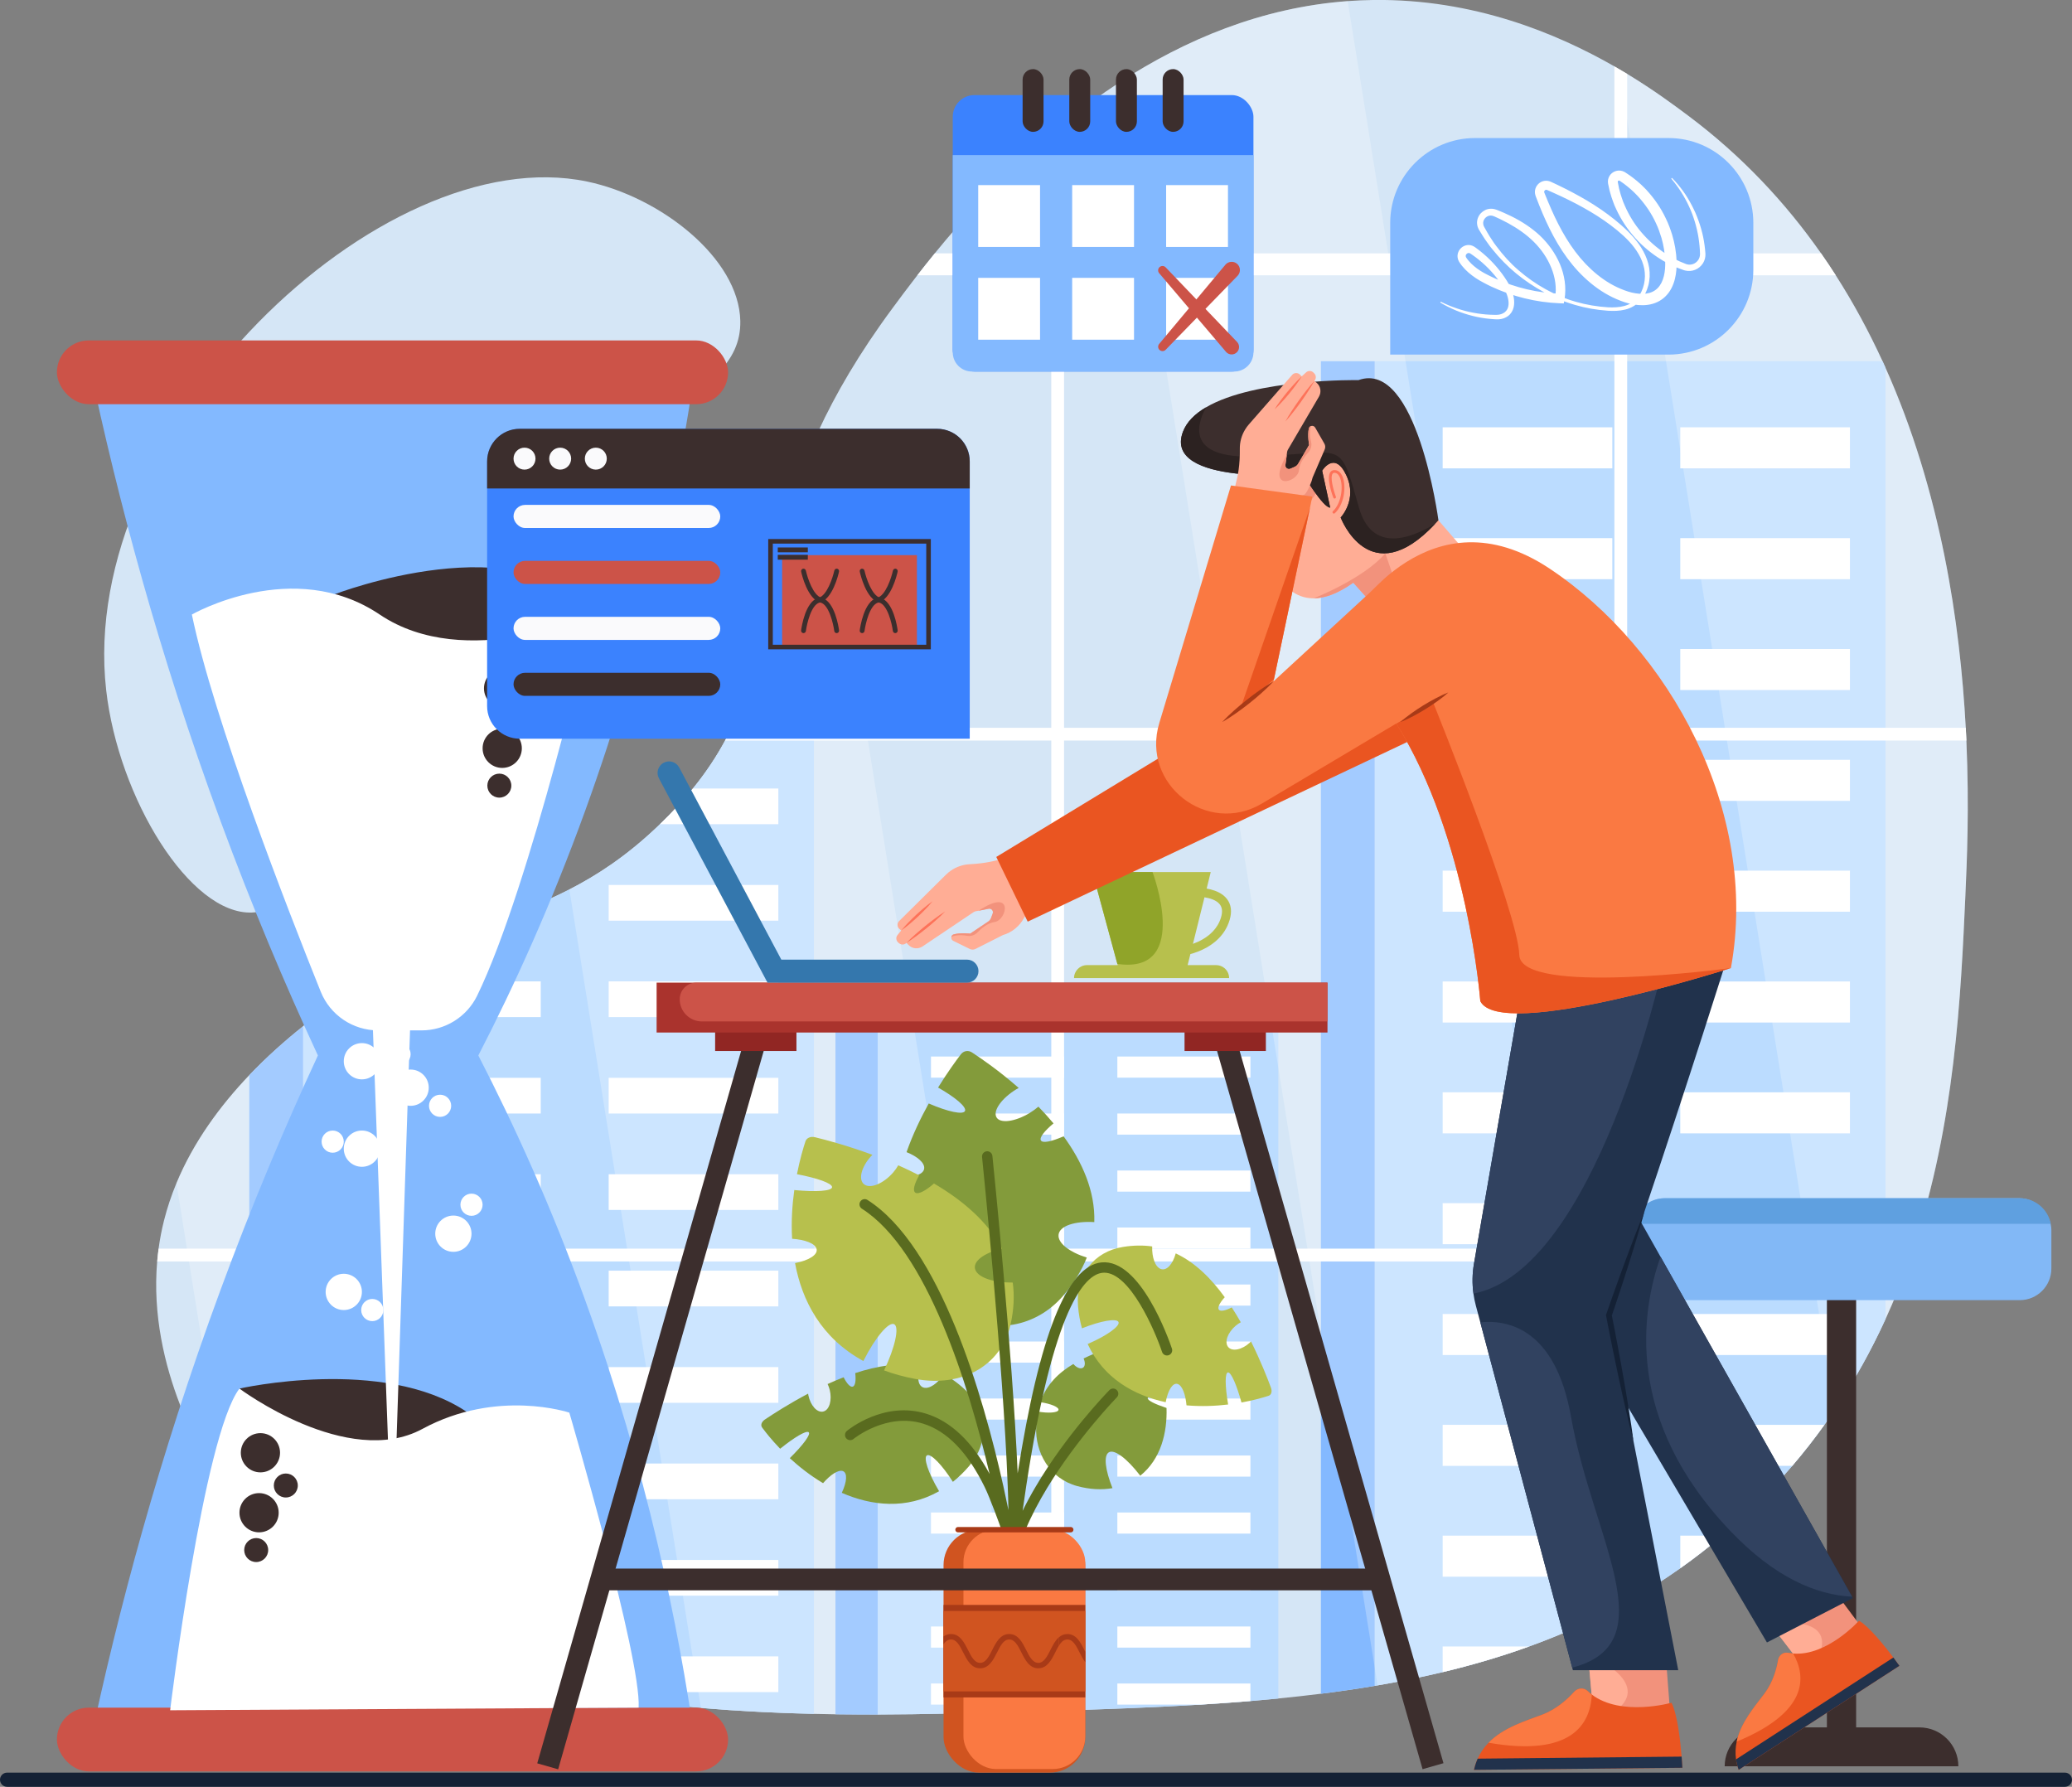<svg xmlns="http://www.w3.org/2000/svg" id="Layer_2" data-name="Layer 2" viewBox="0 0 1694.74 1461.39"><rect x="0" y="0" width="1694.74" height="1461.39" fill="#808080" stroke="none"/><defs><style>      .cls-1 {        fill: #fff;      }      .cls-2 {        fill: #3b82fe;      }      .cls-3 {        fill: #912623;      }      .cls-4 {        fill: #a83a17;      }      .cls-5 {        fill: #82b8f6;      }      .cls-6 {        fill: #d05420;      }      .cls-7 {        fill: #90a429;      }      .cls-8 {        fill: #84b9ff;      }      .cls-9 {        fill: #ea5521;      }      .cls-10 {        fill: #839b3b;      }      .cls-11 {        fill: #2c2221;      }      .cls-12 {        fill: #83b9ff;      }      .cls-13 {        fill: #aa332d;      }      .cls-14 {        fill: #fafafc;      }      .cls-15 {        fill: #bbdcff;      }      .cls-16 {        fill: #142135;      }      .cls-17 {        fill: #f2927c;      }      .cls-18 {        fill: #5fa0e0;      }      .cls-19 {        fill: #b7c04d;      }      .cls-20 {        fill: #d5e6f6;      }      .cls-21 {        fill: #21324c;      }      .cls-22 {        fill: #ffad95;      }      .cls-23 {        fill: none;        opacity: .25;      }      .cls-24 {        fill: #596b1f;      }      .cls-25 {        fill: #3477ad;      }      .cls-26 {        fill: #314260;      }      .cls-27 {        fill: #fd7259;      }      .cls-28 {        fill: #3c2e2d;      }      .cls-29 {        fill: #cc5348;      }      .cls-30 {        fill: #fa7942;      }    </style></defs><g id="Layer_1-2" data-name="Layer 1"><g id="Deadline_Project" data-name="Deadline Project"><g id="Background"><path class="cls-16" d="m1694.74,1455.59c0,3.2-2.59,5.8-5.8,5.8H5.8c-3.21,0-5.8-2.6-5.8-5.8s2.59-5.8,5.8-5.8h1683.14c3.21,0,5.8,2.59,5.8,5.8Z"></path><path class="cls-20" d="m1607.57,731.8c-3.76,82.84-8.47,186.76-42.72,289.42-1.16,3.48-2.36,6.97-3.6,10.46-5.58,15.81-11.9,31.56-19.04,47.18-11.57,25.3-25.31,50.26-41.69,74.54-2.68,3.99-5.44,7.97-8.29,11.93-8.15,11.37-16.91,22.57-26.32,33.57-10.35,12.13-21.51,24-33.52,35.58-7.79,7.51-15.69,14.67-23.72,21.48-11.21,9.54-22.65,18.41-34.33,26.67-14.16,10.02-28.64,19.15-43.44,27.46-3.47,1.95-6.95,3.85-10.46,5.71-2.09,1.11-4.19,2.21-6.29,3.28-20.59,10.57-41.76,19.67-63.51,27.53-22.94,8.3-46.5,15.2-70.67,20.98-17.43,4.17-35.18,7.75-53.22,10.84-.78.14-1.57.28-2.36.41-14.48,2.45-29.16,4.57-44.02,6.44-11.5,1.44-23.11,2.73-34.82,3.88-7.57.74-15.17,1.44-22.82,2.08-13.37,1.1-26.87,2.07-40.5,2.9-36.42,2.25-73.77,3.63-111.94,4.79-3.47.1-6.96.21-10.46.31-7.42.22-14.87.43-22.34.64-4.27.13-8.55.24-12.85.36-32.48.91-68.59,1.9-106.79,2-11.34.02-22.86-.02-34.53-.17-5.84-.08-11.72-.2-17.63-.34-30.22-.7-61.27-2.18-92.45-4.9-43.97-3.83-88.26-10.1-130.99-20.07-12.44-2.9-24.74-6.12-36.87-9.67-12.74-3.74-25.3-7.86-37.6-12.38-2.83-1.04-5.65-2.11-8.46-3.2-6.05-2.34-12.01-4.78-17.92-7.35-33.92-14.67-65.5-32.92-93.51-55.58-15.91-12.86-30.66-27.16-44.02-43.01-5.19-6.13-10.14-12.49-14.89-19.09-1.03-1.44-2.43-3.4-4.07-5.83-17.21-25.21-63.87-101.58-56.35-188.99.3-3.47.68-6.95,1.16-10.46,1.02-7.53,2.46-15.15,4.38-22.79,2.65-10.56,6.08-20.77,10.18-30.64,13.96-33.69,35.62-63.25,59.59-88.39,14.22-14.92,29.27-28.28,44.02-40.02,24.33-19.36,47.84-34.29,65.53-44.52,13.39-7.75,23.45-12.79,27.98-15.01.26-.13.49-.24.71-.35,5.81-2.82,11.55-5.45,17.21-7.93,16-7.02,31.43-12.85,46.53-18.6,12.29-4.68,24.37-9.32,36.41-14.51,7.81-3.37,15.61-6.97,23.42-10.98,23.08-11.84,46.33-27.16,70.81-50.22,1.11-1.06,2.22-2.1,3.3-3.16,10.29-9.91,19.21-19.64,26.98-29.21,10.77-13.28,19.35-26.3,26.31-39.24,1.89-3.48,3.64-6.95,5.3-10.42,0-.01.01-.01.01-.02,4.65-9.71,8.47-19.43,11.73-29.19,5.43-16.25,9.32-32.68,12.82-49.65,1.97-9.54,3.82-19.25,5.76-29.21,2.94-15.06,6.07-30.67,10.13-47.04,6.63-26.73,15.71-55.49,30.41-87.24,14.12-30.52,33.42-63.81,60.71-100.72,5.3-7.16,12.12-16.39,20.38-27.04,4.35-5.61,9.11-11.62,14.26-17.93,23.68-29.05,55.72-64.64,95.25-98.07,3.44-2.91,6.92-5.8,10.46-8.65,14.34-11.59,29.59-22.82,45.73-33.31,53.04-34.5,115.57-61.03,186.28-66.24,7.04-.52,14.16-.84,21.37-.92,81.51-.94,149.4,27.17,196.76,54.29,1.29.73,2.55,1.47,3.81,2.21,2.26,1.32,4.48,2.65,6.65,3.96,22.17,13.44,39.04,26.05,49.76,34.06,44.12,32.99,79.87,71.35,108.79,112.67,4.14,5.92,8.15,11.9,12.01,17.93,14.62,22.79,27.3,46.35,38.3,70.3.82,1.79,1.64,3.57,2.44,5.37,45.37,101.33,61.05,209.04,65.64,294.42.19,3.52.36,7,.51,10.45,2.45,54.95.41,99.73-.79,126.13Z"></path><g><path class="cls-15" d="m1542.21,300.81v778.05c-13.47,29.47-29.9,58.48-49.97,86.47-8.15,11.37-16.91,22.57-26.32,33.57-10.35,12.13-21.51,24-33.52,35.58-7.79,7.51-15.69,14.67-23.72,21.48-11.21,9.54-22.65,18.41-34.33,26.67-38.82,27.49-80.13,48.23-123.69,63.98-22.94,8.3-46.5,15.2-70.67,20.98-18.19,4.35-36.72,8.07-55.58,11.25V295.43h415.36c.82,1.79,1.64,3.57,2.44,5.37Z"></path><path class="cls-8" d="m1124.41,295.43v1083.42c-14.48,2.45-29.16,4.57-44.02,6.44V295.43h44.02Z"></path><rect class="cls-1" x="1179.99" y="349.49" width="138.77" height="33.57"></rect><rect class="cls-1" x="1374.34" y="349.49" width="138.77" height="33.57"></rect><rect class="cls-1" x="1179.99" y="440.14" width="138.77" height="33.57"></rect><rect class="cls-1" x="1374.34" y="440.14" width="138.77" height="33.57"></rect><rect class="cls-1" x="1179.99" y="530.79" width="138.77" height="33.57"></rect><rect class="cls-1" x="1374.34" y="530.79" width="138.77" height="33.57"></rect><rect class="cls-1" x="1179.99" y="621.44" width="138.77" height="33.57"></rect><rect class="cls-1" x="1374.34" y="621.44" width="138.77" height="33.57"></rect><rect class="cls-1" x="1179.99" y="712.09" width="138.77" height="33.57"></rect><rect class="cls-1" x="1374.34" y="712.09" width="138.77" height="33.57"></rect><rect class="cls-1" x="1179.99" y="802.73" width="138.77" height="33.57"></rect><rect class="cls-1" x="1374.34" y="802.73" width="138.77" height="33.57"></rect><rect class="cls-1" x="1179.99" y="893.38" width="138.77" height="33.57"></rect><rect class="cls-1" x="1374.34" y="893.38" width="138.77" height="33.57"></rect><rect class="cls-1" x="1179.99" y="984.03" width="138.77" height="33.57"></rect><rect class="cls-1" x="1374.34" y="984.03" width="138.77" height="33.57"></rect><rect class="cls-1" x="1179.99" y="1074.68" width="138.77" height="33.57"></rect><rect class="cls-1" x="1374.34" y="1074.68" width="138.77" height="33.57"></rect><rect class="cls-1" x="1179.99" y="1165.33" width="138.77" height="33.57"></rect><path class="cls-1" d="m1492.24,1165.33c-8.15,11.37-16.91,22.57-26.32,33.57h-91.57v-33.57h117.89Z"></path><rect class="cls-1" x="1179.99" y="1255.97" width="138.77" height="33.57"></rect><path class="cls-1" d="m1408.68,1255.97c-11.21,9.54-22.65,18.41-34.33,26.67v-26.67h34.33Z"></path><path class="cls-1" d="m1250.65,1346.62c-22.94,8.3-46.5,15.2-70.67,20.98v-20.98h70.67Z"></path></g><g><path class="cls-15" d="m665.72,440.14v961.59c-72.83-1.68-150.41-7.93-223.44-24.96-25.51-5.94-50.46-13.21-74.47-22.05-43.96-16.2-84.74-37.69-119.89-66.13v-449.21c43.75-34.83,84.89-55.35,94.21-59.87,22.28-10.82,43.3-18.74,63.74-26.53,12.29-4.68,24.37-9.32,36.41-14.51,30.91-13.33,61.46-30.34,94.23-61.2,1.11-1.06,2.22-2.1,3.3-3.16,10.29-9.91,19.21-19.64,26.98-29.21,13.66-16.85,23.8-33.27,31.61-49.66,4.65-9.73,8.48-19.44,11.74-29.21,5.43-16.25,9.32-32.68,12.82-49.65,1.97-9.54,3.82-19.25,5.76-29.21,2.94-15.06,6.07-30.67,10.13-47.04h26.87Z"></path><path class="cls-8" d="m247.92,839.39v449.21c-15.91-12.86-30.66-27.16-44.02-43.01v-366.18c14.22-14.92,29.27-28.28,44.02-40.02Z"></path><path class="cls-1" d="m636.63,487.18v29.21h-13.66c1.97-9.54,3.82-19.25,5.76-29.21h7.9Z"></path><path class="cls-1" d="m636.63,566.04v29.21h-38.23c4.65-9.73,8.48-19.44,11.74-29.21h26.48Z"></path><path class="cls-1" d="m636.63,644.91v29.21h-96.83c10.29-9.91,19.21-19.64,26.98-29.21h69.84Z"></path><path class="cls-1" d="m442.28,738.48v14.51h-36.41c12.29-4.68,24.37-9.32,36.41-14.51Z"></path><rect class="cls-1" x="497.86" y="723.78" width="138.77" height="29.21"></rect><rect class="cls-1" x="303.51" y="802.65" width="138.77" height="29.21"></rect><rect class="cls-1" x="497.86" y="802.65" width="138.77" height="29.21"></rect><rect class="cls-1" x="303.51" y="881.51" width="138.77" height="29.21"></rect><rect class="cls-1" x="497.86" y="881.51" width="138.77" height="29.21"></rect><rect class="cls-1" x="303.51" y="960.38" width="138.77" height="29.21"></rect><rect class="cls-1" x="497.86" y="960.38" width="138.77" height="29.21"></rect><rect class="cls-1" x="303.51" y="1039.25" width="138.77" height="29.21"></rect><rect class="cls-1" x="497.86" y="1039.25" width="138.77" height="29.21"></rect><rect class="cls-1" x="303.51" y="1118.12" width="138.77" height="29.21"></rect><rect class="cls-1" x="497.86" y="1118.12" width="138.77" height="29.21"></rect><rect class="cls-1" x="303.51" y="1196.98" width="138.77" height="29.21"></rect><rect class="cls-1" x="497.86" y="1196.98" width="138.77" height="29.21"></rect><rect class="cls-1" x="303.51" y="1275.85" width="138.77" height="29.21"></rect><rect class="cls-1" x="497.86" y="1275.85" width="138.77" height="29.21"></rect><path class="cls-1" d="m442.28,1354.72v22.05c-25.51-5.94-50.46-13.21-74.47-22.05h74.47Z"></path><rect class="cls-1" x="497.86" y="1354.72" width="138.77" height="29.21"></rect></g><g><path class="cls-15" d="m1045.57,836.31v552.86c-7.57.74-15.17,1.44-22.82,2.08-13.37,1.1-26.87,2.07-40.5,2.9-50.82,3.13-103.42,4.6-157.58,6.1-32.48.91-68.59,1.9-106.79,2v-565.94h327.7Z"></path><path class="cls-8" d="m717.88,836.31v565.94c-11.34.02-22.86-.02-34.53-.17v-565.76h34.53Z"></path><rect class="cls-1" x="761.47" y="864.11" width="108.84" height="17.27"></rect><rect class="cls-1" x="913.91" y="864.11" width="108.84" height="17.27"></rect><rect class="cls-1" x="761.47" y="910.72" width="108.84" height="17.27"></rect><rect class="cls-1" x="913.91" y="910.72" width="108.84" height="17.27"></rect><rect class="cls-1" x="761.47" y="957.34" width="108.84" height="17.27"></rect><rect class="cls-1" x="913.91" y="957.34" width="108.84" height="17.27"></rect><rect class="cls-1" x="761.47" y="1003.95" width="108.84" height="17.27"></rect><rect class="cls-1" x="913.91" y="1003.95" width="108.84" height="17.27"></rect><rect class="cls-1" x="761.47" y="1050.57" width="108.84" height="17.27"></rect><rect class="cls-1" x="913.91" y="1050.57" width="108.84" height="17.27"></rect><rect class="cls-1" x="761.47" y="1097.19" width="108.84" height="17.27"></rect><rect class="cls-1" x="913.91" y="1097.19" width="108.84" height="17.27"></rect><rect class="cls-1" x="761.47" y="1143.8" width="108.84" height="17.27"></rect><rect class="cls-1" x="913.91" y="1143.8" width="108.84" height="17.27"></rect><rect class="cls-1" x="761.47" y="1190.42" width="108.84" height="17.27"></rect><rect class="cls-1" x="913.91" y="1190.42" width="108.84" height="17.27"></rect><rect class="cls-1" x="761.47" y="1237.03" width="108.84" height="17.27"></rect><rect class="cls-1" x="913.91" y="1237.03" width="108.84" height="17.27"></rect><rect class="cls-1" x="761.47" y="1283.65" width="108.84" height="17.27"></rect><rect class="cls-1" x="913.91" y="1283.65" width="108.84" height="17.27"></rect><rect class="cls-1" x="761.47" y="1330.27" width="108.84" height="17.27"></rect><rect class="cls-1" x="913.91" y="1330.27" width="108.84" height="17.27"></rect><rect class="cls-1" x="761.47" y="1376.88" width="108.84" height="17.27"></rect><path class="cls-1" d="m1022.76,1376.89v14.36c-13.37,1.1-26.87,2.07-40.5,2.9h-68.35v-17.26h108.85Z"></path></g><g class="cls-23"><path class="cls-1" d="m837.52,1399.89c-4.27.13-8.55.24-12.85.36-32.48.91-68.59,1.9-106.79,2-11.34.02-22.86-.02-34.53-.17-5.84-.08-11.72-.2-17.63-.34-30.22-.7-61.27-2.18-92.45-4.9l-107.57-669.34c23.08-11.84,46.33-27.16,70.81-50.22,1.11-1.06,2.22-2.1,3.3-3.16,10.29-9.91,19.21-19.64,26.98-29.21,10.77-13.28,19.35-26.3,26.31-39.24,1.89-3.48,3.64-6.95,5.3-10.42,0-.01.01-.01.01-.02,4.65-9.71,8.47-19.43,11.73-29.19,5.43-16.25,9.32-32.68,12.82-49.65,1.97-9.54,3.82-19.25,5.76-29.21,2.94-15.06,6.07-30.67,10.13-47.04,6.63-26.73,15.71-55.49,30.41-87.24l168.26,1046.99Z"></path></g><g class="cls-23"><path class="cls-1" d="m1314.16,1319.09c-20.59,10.57-41.76,19.67-63.51,27.53-22.94,8.3-46.5,15.2-70.67,20.98-17.43,4.17-35.18,7.75-53.22,10.84L916.04,67.18c53.04-34.5,115.57-61.03,186.28-66.24l211.84,1318.15Z"></path></g><g class="cls-23"><path class="cls-1" d="m405.41,1367.1c-12.74-3.74-25.3-7.86-37.6-12.38-2.83-1.04-5.65-2.11-8.46-3.2-6.05-2.34-12.01-4.78-17.92-7.35-33.92-14.67-65.5-32.92-93.51-55.58-15.91-12.86-30.66-27.16-44.02-43.01-5.19-6.13-10.14-12.49-14.89-19.09-1.03-1.44-2.43-3.4-4.07-5.83l-40.63-252.87c13.96-33.69,35.62-63.25,59.59-88.39,14.22-14.92,29.27-28.28,44.02-40.02,24.33-19.36,47.84-34.29,65.53-44.52l91.96,572.24Z"></path></g><g class="cls-23"><path class="cls-1" d="m1607.57,731.8c-3.76,82.84-8.47,186.76-42.72,289.42-1.16,3.48-2.36,6.97-3.6,10.46-5.58,15.81-11.9,31.56-19.04,47.18-11.57,25.3-25.31,50.26-41.69,74.54L1324.26,56.52c2.26,1.32,4.48,2.65,6.65,3.96,22.17,13.44,39.04,26.05,49.76,34.06,44.12,32.99,79.87,71.35,108.79,112.67,4.14,5.92,8.15,11.9,12.01,17.93,14.62,22.79,27.3,46.35,38.3,70.3.82,1.79,1.64,3.57,2.44,5.37,45.37,101.33,61.05,209.04,65.64,294.42.19,3.52.36,7,.51,10.45,2.45,54.95.41,99.73-.79,126.13Z"></path></g><path class="cls-1" d="m1330.91,605.67h277.45c-.15-3.45-.32-6.93-.51-10.45h-276.94V225.14h170.57c-3.86-6.03-7.87-12.01-12.01-17.93h-158.56V60.48c-3.37-2.04-6.85-4.1-10.46-6.16v152.89h-450.13v-106.71c-3.54,2.84-7.02,5.73-10.46,8.65v98.07h-95.25c-5.15,6.31-9.91,12.33-14.26,17.93h109.51v370.09h-261.45s-.01.01-.01.02c-1.66,3.47-3.41,6.94-5.3,10.42h266.77v415.55h-500.51v-249.64c-5.66,2.47-11.4,5.11-17.21,7.93-.22.1-.45.22-.71.35v241.36h-211.67c-.48,3.5-.86,6.99-1.16,10.46h212.84v312.49c5.91,2.56,11.87,5,17.92,7.35v-319.84h500.51v367.57c3.49-.1,6.99-.21,10.46-.31v-367.26h450.13v284.13c3.5-1.86,6.99-3.76,10.46-5.71v-278.42h230.35c1.24-3.48,2.44-6.97,3.6-10.46h-233.95v-415.55Zm-10.46,415.55h-450.13v-415.55h450.13v415.55Zm0-425.99h-450.13V225.14h450.13v370.09Z"></path><path class="cls-20" d="m480.26,148.49c59.89,12.53,124.17,62.67,125.25,113.97,1.46,69.31-113.75,78.18-223.21,197.7-127.53,139.27-114.41,283.69-176.12,286.18-50.76,2.05-109.34-93.65-119.33-181.89-24.02-212.1,224.71-451.25,393.41-415.96Z"></path></g><g id="Popup_3" data-name="Popup 3"><g id="Popup_2" data-name="Popup 2"><rect class="cls-2" x="779.28" y="77.76" width="245.94" height="226.1" rx="17.73" ry="17.73"></rect><path class="cls-12" d="m1009.53,303.86h-214.57c-8.66,0-15.68-7.02-15.68-15.68V126.85h245.94v161.33c0,8.66-7.02,15.68-15.68,15.68Z"></path><rect class="cls-1" x="800.1" y="151.39" width="50.58" height="50.58"></rect><rect class="cls-1" x="800.1" y="227.25" width="50.58" height="50.58"></rect><rect class="cls-1" x="876.96" y="151.39" width="50.58" height="50.58"></rect><rect class="cls-1" x="876.96" y="227.25" width="50.58" height="50.58"></rect><rect class="cls-1" x="953.81" y="151.39" width="50.58" height="50.58"></rect><rect class="cls-1" x="953.81" y="227.25" width="50.58" height="50.58"></rect><rect class="cls-28" x="836.42" y="56.52" width="17.11" height="51.32" rx="8.55" ry="8.55"></rect><rect class="cls-28" x="874.6" y="56.52" width="17.11" height="51.32" rx="8.55" ry="8.55"></rect><rect class="cls-28" x="912.78" y="56.52" width="17.11" height="51.32" rx="8.55" ry="8.55"></rect><rect class="cls-28" x="950.96" y="56.52" width="17.11" height="51.32" rx="8.55" ry="8.55"></rect></g><path class="cls-29" d="m953.43,218.65l58.35,60.96c2.32,2.43,2.24,6.27-.19,8.59-2.43,2.32-6.27,2.24-8.59-.19-.08-.08-.17-.18-.24-.27l-54.64-64.3c-1.28-1.51-1.1-3.77.41-5.05,1.45-1.23,3.61-1.1,4.91.25Z"></path><path class="cls-29" d="m1012.26,225.56l-58.83,60.52c-1.38,1.42-3.65,1.45-5.07.07-1.35-1.31-1.44-3.44-.25-4.87l54.15-64.74c2.39-2.85,6.64-3.23,9.49-.85,2.85,2.39,3.23,6.64.85,9.49-.1.13-.22.26-.34.37Z"></path></g><g id="Sandclock"><path class="cls-12" d="m391.24,863.23c29.8-57.68,59.95-124.41,87.44-200.27,50.59-139.58,76.39-266.41,90.16-364.12H73.22c22.96,108.77,56.66,235.65,107.06,372.4,25.71,69.77,52.71,133.77,79.74,192-27.03,58.23-54.03,122.23-79.74,192-50.4,136.74-84.1,263.63-107.06,372.4h495.62c-13.78-97.71-39.58-224.54-90.16-364.12-27.49-75.86-57.64-142.59-87.44-200.27Z"></path><rect class="cls-29" x="46.55" y="278.43" width="548.97" height="52.15" rx="26.08" ry="26.08"></rect><rect class="cls-29" x="46.55" y="1396.63" width="548.97" height="52.15" rx="26.08" ry="26.08"></rect><path class="cls-28" d="m195.85,1135.68s117.26-26.68,185.64,18.89c68.38,45.57-124.35,58.04-124.35,58.04l-61.28-76.93Z"></path><path class="cls-1" d="m139.16,1398.79s27.21-224.4,56.69-263.11c0,0,88.43,66.15,149.65,32.99s120.17-13.3,120.17-13.3c0,0,58.95,200.79,56.69,241.25l-383.2,2.16Z"></path><path class="cls-28" d="m274.04,485.92s153.66-59.19,211.1,16.69l-78.6,45.65-110.52-33.26-21.97-29.08Z"></path><path class="cls-1" d="m156.93,502.61s82.96-47.62,153.63,0c70.66,47.62,174.58,0,174.58,0,0,0-51.36,222.4-94.85,311.7-8.47,17.39-26.12,28.42-45.47,28.42h-35.59c-20.65,0-39.22-12.54-46.92-31.7-26.83-66.75-87.61-222.69-105.38-308.42Z"></path><polygon class="cls-1" points="304.5 828.08 321.03 1278.43 335.86 828.08 304.5 828.08"></polygon><circle class="cls-1" cx="296.01" cy="867.96" r="14.83"></circle><circle class="cls-1" cx="335.86" cy="889.59" r="14.83"></circle><circle class="cls-1" cx="296.01" cy="939.47" r="14.83"></circle><circle class="cls-1" cx="370.83" cy="1009.01" r="14.83"></circle><circle class="cls-1" cx="281.18" cy="1056.62" r="14.83"></circle><circle class="cls-1" cx="304.5" cy="1071.45" r="9.07"></circle><circle class="cls-1" cx="326.79" cy="862.2" r="9.07"></circle><circle class="cls-1" cx="272.11" cy="933.72" r="9.07"></circle><circle class="cls-1" cx="385.66" cy="985.32" r="9.07"></circle><circle class="cls-1" cx="359.96" cy="904.41" r="9.07"></circle><circle class="cls-28" cx="213.01" cy="1188.17" r="16.04"></circle><circle class="cls-28" cx="211.9" cy="1237.22" r="16.04"></circle><circle class="cls-28" cx="233.77" cy="1214.95" r="9.81"></circle><circle class="cls-28" cx="209.55" cy="1267.75" r="9.81"></circle><circle class="cls-28" cx="411.89" cy="562.98" r="16.04"></circle><circle class="cls-28" cx="410.78" cy="612.02" r="16.04"></circle><circle class="cls-28" cx="432.65" cy="589.75" r="9.81"></circle><circle class="cls-28" cx="408.42" cy="642.55" r="9.81"></circle></g><g id="Plant_2" data-name="Plant 2"><g><g><path class="cls-10" d="m755.89,955.88c.74-4.6-5.3-9.94-14.41-13.58,5.05-14.35,11.56-27.9,18.16-39.79,15.64,6.76,28.27,9.51,29.67,6.07,1.34-3.29-8.05-11.19-22.04-19.1,7.57-12.26,14.52-21.78,18.62-27.15,2.24-2.92,6.03-3.57,9.11-1.57,7.55,4.9,22.3,15.04,38.22,29.05-.61.33-1.23.64-1.84,1.01-12.06,7.33-19.38,17.61-16.36,22.96,3.02,5.35,15.25,3.74,27.31-3.59,2.59-1.58,4.91-3.3,7.01-5.08,4.21,4.33,8.37,8.9,12.35,13.68-7.45,6.23-11.66,11.56-10.33,13.91,1.42,2.51,8.76.97,18.58-3.34,15.04,20.71,25.92,44.66,25.12,70.16-15.99-.95-28.42,3.11-29.24,10.34-.77,6.8,8.96,14.27,23.1,18.68-4.06,10.2-10.26,20.53-19.07,30.9-22.36,26.32-57.94,32.47-87.84,15.17-7.03-4.07-13.15-8.43-18.51-13.04,15.16-13.5,25.19-26.96,22.51-30.33-2.74-3.45-17.7,4.94-33.43,18.74-.11.09-.2.19-.3.28-21.87-26.08-23.57-57.85-16.62-88.02,10.87,1.07,19.43-1.35,20.23-6.35Z"></path><path class="cls-10" d="m689.34,1203.14c-3.63-1.25-10.04,2.88-16.14,9.91-10.54-6.29-19.69-13.54-27.21-20.46,11.16-10.99,17.61-19.82,15.35-21.28-2.16-1.39-11.69,4.27-23.24,13.58-7.1-7.35-12.07-13.71-14.74-17.36-1.44-1.97-.47-4.7,2.29-6.56,6.66-4.48,19.67-12.88,35.33-21.14.05.42.09.84.18,1.26,1.75,8.55,7.3,14.65,12.3,13.34,4.96-1.29,7.23-9.31,5.2-17.65-.43-1.75-1.04-3.35-1.74-4.81,4.28-1.95,8.66-3.81,13.1-5.53,2.56,5.06,5.35,8.19,7.37,7.69,2.16-.53,2.84-5.01,2.13-11.11,17.78-5.87,36.28-8.95,53.49-5.63-3.23,8.63-2.44,16.18,2.55,17.51,4.71,1.26,11.41-3.47,16.41-10.87,6.51,3.42,12.94,8.11,19.23,14.4,16.72,16.72,18.18,41.11,1.37,60.73-4.19,4.89-8.6,9.13-13.18,12.8-8.78-13.85-17.96-23.26-21.12-21.72-3.26,1.58.87,14.3,9.66,29.08.06.1.12.2.18.3-26.82,15.18-55.22,11.95-79.59,1.33,4.27-9.08,4.77-16.45.81-17.82Z"></path><path class="cls-10" d="m885.79,1118.63c1.88-1.24,1.95-4.38.52-7.58,6.49-3.17,13.39-5.89,20-8.17,3.5,5.68,7.69,9.79,9.67,8.98,1.92-.79.89-5.82-1.95-11.51,7.78-2.42,14.59-4.16,18.66-5.14,2.26-.54,4.46,0,5.27,1.35,2.06,3.42,6.18,10.91,9.75,21.28-.55-.07-1.09-.15-1.66-.2-10.62-.98-19.13.65-19.87,3.64-.77,3.06,6.77,6.8,17.78,8.42,2.52.37,4.97.57,7.35.66.86,3.72,1.58,7.68,2.08,11.8-8.74-.76-14.34-.37-14.65,1.3-.33,1.81,5.58,4.82,15.39,8.09.66,20.05-4.52,41.76-21.48,55.4-11.21-14.54-21.37-21.95-25.83-19.05-4.17,2.71-2.94,14.06,3.09,29.22-8.8,1.55-18.46,1.09-28.76-1.67-22.56-6.05-34.68-27.36-33.63-48.96.22-4.44.71-8.41,1.42-12,8.34,1.51,16.16,1.01,16.81-1.27.65-2.29-6.27-5.17-14.65-6.36-.05,0-.11-.01-.16-.02,4.88-14.6,15.16-24.2,26.96-31.26,2.55,2.94,5.84,4.39,7.88,3.05Z"></path><path class="cls-19" d="m963.18,1131.92c3.68,1.11,6.46,8.2,7.3,17.48,12.23,1.06,23.88.53,34.04-.69-2.63-15.44-2.7-26.38,0-26.24,2.57.13,6.98,10.3,10.92,24.61,10.06-1.82,17.8-4.07,22.11-5.47,2.32-.75,3.13-3.54,1.98-6.67-2.78-7.53-8.42-21.95-16.31-37.81-.29.31-.56.62-.89.92-6.41,5.91-14.49,7.62-17.78,3.63-3.27-3.95-.42-11.79,6.1-17.35,1.37-1.17,2.8-2.11,4.22-2.88-2.33-4.09-4.8-8.16-7.4-12.15-5.04,2.61-9.12,3.52-10.48,1.93-1.44-1.69.63-5.72,4.76-10.26-10.99-15.16-24.2-28.47-40.1-35.84-2.42,8.89-7.48,14.55-12.31,12.71-4.55-1.73-7.23-9.49-6.96-18.41-7.28-1.03-15.24-.99-24.02.44-23.34,3.79-38.78,22.73-36.62,48.46.54,6.41,1.64,12.43,3.21,18.09,15.22-6.11,28.17-8.37,29.84-5.27,1.72,3.19-9.06,11.1-24.84,17.95-.11.05-.21.09-.32.13,12.88,28,37.82,41.98,63.79,47.61,1.85-9.86,5.75-16.14,9.76-14.93Z"></path><path class="cls-19" d="m667.87,1021.36c-1.2-4.38-9.42-7.49-19.98-8.2-.83-14.22.11-27.86,1.78-39.84,17.8,1.73,30.99.82,30.91-2.45-.08-3.12-12.21-7.39-28.73-10.52,2.37-12.06,5.19-21.53,6.94-26.84.95-2.87,4.22-4.28,7.87-3.39,8.93,2.17,26.6,6.86,46.92,14.4-.42.41-.85.81-1.25,1.26-8,8.9-10.48,19.24-5.41,22.95,5.09,3.73,15.73-.71,23.62-9.78,1.68-1.93,3.04-3.91,4.17-5.87,5.68,2.51,11.41,5.24,17.1,8.19-3.98,6.99-5.45,12.5-3.2,14.13,2.41,1.74,8.39-1.41,15.31-7.45,22.91,13.46,43.89,30.93,55.53,53.27-14.96,3.61-24.4,10.75-21.64,17.5,2.62,6.4,15.32,10.37,30.53,10.25,1.45,10.57,1.01,22.07-1.87,34.63-7.55,32.99-39.24,51.45-78.09,44.15-9.16-1.72-17.55-4.07-25.28-6.93,8.96-18.78,12.6-35.33,8.34-37.75-4.35-2.47-15.46,10.6-25.08,29.7-.07.13-.12.26-.18.39-34.6-18.9-50.24-49.5-55.9-80.1,11.4-2.2,18.92-6.9,17.6-11.69Z"></path><path class="cls-24" d="m692.66,1170.33c1.22-1.02,30.42-24.86,65.01-14.06,20.1,6.27,37.42,22.77,51.77,49.27-17.35-73.46-51.29-183.14-104.47-216.96-1.98-1.28-2.58-3.88-1.3-5.87,1.25-1.98,3.88-2.58,5.87-1.3,59.28,37.68,94.6,159.87,111.1,233.95,1.56,7.06,2.98,13.69,4.2,19.76-.11-6.24-.31-12.87-.6-19.79-3.77-101.07-20.78-266.89-20.98-269.04-.26-2.35,1.45-4.42,3.77-4.68,2.35-.23,4.45,1.47,4.68,3.8.88,8.48,16.33,159.24,20.67,259.6,17.78-113,40.34-169.62,68.52-172.51,31.84-3.2,55.11,62.94,57.66,70.51.74,2.24-.45,4.65-2.69,5.39-2.24.77-4.62-.45-5.39-2.66-6.15-18.34-26.42-64.84-47.29-64.84-.48,0-.96.03-1.42.09-14.26,1.47-40.03,27.39-62.43,174.61-.96,6.46-1.96,13.15-2.92,20.1,3.26-6.69,6.83-13.27,10.6-19.65,25.12-42.75,58.43-77.11,60.39-79.1,1.64-1.7,4.34-1.73,6.01-.09,1.67,1.64,1.7,4.34.06,6.01-.45.48-32.26,33.28-56.98,74.08-6.65,10.95-12.8,22.52-17.7,34.17h-19.68c-1.38-4.01-9.24-25.72-13.76-34.96-13.86-28.27-30.62-45.62-50.15-51.74-30.11-9.44-56.84,12.25-57.1,12.47-1.79,1.5-4.48,1.25-5.98-.54-1.5-1.81-1.25-4.51.54-6.01Z"></path></g><g><rect class="cls-6" x="771.74" y="1251.1" width="115.92" height="198.69" rx="28.98" ry="28.98"></rect><rect class="cls-30" x="788.02" y="1251.1" width="99.64" height="195.76" rx="26.67" ry="26.67"></rect><path class="cls-4" d="m875.8,1253.31h-92.21c-1.22,0-2.21-.99-2.21-2.21s.99-2.21,2.21-2.21h92.21c1.22,0,2.21.99,2.21,2.21,0,1.22-.99,2.21-2.21,2.21Z"></path><rect class="cls-4" x="771.73" y="1312.62" width="115.93" height="75.66"></rect><rect class="cls-6" x="771.73" y="1317.54" width="115.93" height="65.82"></rect><path class="cls-4" d="m887.64,1350.9v8.55c-1.84-2.38-3.28-5.27-4.69-8.01-2.74-5.45-5.34-10.57-9.92-10.57-2.99,0-5.16,2.2-7.03,5.23v-6.92c1.88-1.66,4.18-2.74,7.03-2.74,7.32,0,10.82,6.92,13.88,13.02.25.47.5.97.72,1.44Z"></path><path class="cls-4" d="m866,1339.18v6.92c-1.01,1.59-1.95,3.43-2.88,5.34-3.07,6.09-6.56,13.02-13.88,13.02-7.29,0-10.78-6.92-13.85-13.02-2.74-5.45-5.34-10.57-9.92-10.57s-7.18,5.12-9.92,10.57c-3.1,6.09-6.56,13.02-13.88,13.02s-10.78-6.92-13.89-13.02c-2.74-5.45-5.34-10.57-9.92-10.57-2.52,0-4.44,1.55-6.13,3.86v-6.28c1.73-1.26,3.71-2.02,6.13-2.02,7.32,0,10.78,6.92,13.89,13.02,2.74,5.45,5.34,10.57,9.92,10.57s7.18-5.12,9.92-10.57c3.06-6.09,6.56-13.02,13.88-13.02s10.78,6.92,13.85,13.02c2.74,5.45,5.34,10.57,9.92,10.57s7.18-5.12,9.95-10.57c1.88-3.71,3.86-7.72,6.82-10.28Z"></path></g></g></g><g id="Cup"><path class="cls-19" d="m973.66,780.3c6.64-1.75,20.09-6.64,27.85-18.66,1.77-2.73,3.23-5.83,4.27-9.33,1.99-6.79,1.24-12.53-2.21-17.04-.93-1.21-2.01-2.26-3.19-3.18-4.02-3.11-9.2-4.62-13.43-5.35l3.35-13.52h-96.77l1.62,5.96,11.52,42.46,7.25,26.71.16.59.1.4h-25.08c-5.87,0-10.62,4.76-10.62,10.62h126.86c0-1.93-.51-3.75-1.42-5.31-.18-.32-.39-.63-.6-.92-.3-.41-.62-.79-.96-1.16-.04-.04-.08-.08-.12-.12-.14-.14-.27-.26-.41-.39-.02-.02-.05-.04-.07-.06-1.88-1.66-4.33-2.66-7.03-2.66h-23.32l.1-.4,2.14-8.63Zm2.08-8.36l2.56-10.3,6.88-27.76c4.48.7,9.88,2.33,12.56,5.84,1.98,2.59,2.31,6.03.99,10.53-1.35,4.61-3.72,8.35-6.56,11.39-5.02,5.38-11.53,8.55-16.42,10.3Z"></path><path class="cls-7" d="m917.29,788.75c-1.15-.11-2.27-.25-3.37-.4l-20.39-75.13h49.14s30.66,80.84-25.39,75.54Z"></path></g><g id="Table"><rect class="cls-28" x="223.74" y="1138.3" width="618.69" height="17.78" transform="translate(-716.5 1344.1) rotate(-74.03)"></rect><rect class="cls-28" x="1078.06" y="837.84" width="17.78" height="618.69" transform="translate(-273.64 343.26) rotate(-15.97)"></rect><rect class="cls-3" x="584.92" y="839.95" width="66.51" height="19.65"></rect><rect class="cls-3" x="968.87" y="839.95" width="66.51" height="19.65"></rect><rect class="cls-13" x="537.06" y="803.67" width="548.72" height="40.81"></rect><path class="cls-29" d="m569.56,803.67h516.21v31.74h-511.66c-10.01,0-18.15-8.13-18.15-18.15h0c0-7.51,6.09-13.6,13.6-13.6Z"></path><rect class="cls-28" x="491.71" y="1282.9" width="636.61" height="17.78"></rect></g><path class="cls-25" d="m790.92,803.67h-163.16l-88.82-167.11c-2.44-4.59-.7-10.28,3.89-12.72,4.59-2.44,10.28-.7,12.72,3.89l83.51,157.13h151.85c5.19,0,9.41,4.21,9.41,9.41s-4.21,9.41-9.41,9.41Z"></path><g id="Popup_2-2" data-name="Popup 2"><path class="cls-12" d="m1206.48,112.9h158.22c38.3,0,69.39,31.09,69.39,69.39v38.35c0,38.3-31.09,69.39-69.39,69.39h-227.61v-107.74c0-38.3,31.09-69.39,69.39-69.39Z"></path><path class="cls-1" d="m1178.69,246.88c4.18,2.09,8.5,3.88,12.91,5.36,4.4,1.51,8.91,2.68,13.46,3.53,4.55.84,9.15,1.44,13.76,1.63,1.15.04,2.3.1,3.46.1h1.72c.52,0,1.04-.03,1.55-.09,1.02-.13,2.01-.37,2.92-.74.46-.17.87-.45,1.3-.67.46-.2.8-.53,1.17-.81,1.45-1.17,2.37-2.8,2.75-4.71.39-1.9.26-4.01-.17-6.08-.43-2.08-1.16-4.14-2.08-6.11-.91-1.99-2.05-3.78-3.35-5.71-5.12-7.55-11.34-14.33-18.41-20.05-1.76-1.44-3.59-2.78-5.44-4.09l-1.41-.96c-.28-.21-.36-.2-.49-.28-.12-.07-.24-.15-.36-.16-.47-.16-.9-.17-1.38-.02-.46.15-.94.49-1.26.91-.33.43-.5.91-.52,1.34-.01.43.09.85.39,1.34.55.82,1.16,1.69,1.84,2.49,2.69,3.24,6.14,6.04,9.85,8.41,1.87,1.2,3.76,2.24,5.84,3.27,1.01.53,2.03,1.04,3.07,1.52,1.04.48,2.06,1,3.11,1.45,8.31,3.82,17.02,6.74,25.91,8.85,8.9,2.11,18,3.25,27.11,3.66l-4,3.25c1.41-8.14.08-16.67-3.11-24.5-3.16-7.87-8.14-15.08-14.23-21.16-6.11-6.08-13.41-11.12-21.16-15.35-1.94-1.07-3.92-2.07-5.91-3.04-1-.49-2.01-.96-3.02-1.42l-1.52-.69-.76-.34-.38-.17-.29-.1c-1.48-.57-3.07-.62-4.53,0-1.43.63-2.75,1.81-3.37,3.3l-.24.55-.14.58c-.15.38-.1.78-.17,1.17.03.39.02.79.1,1.19.12.39.13.8.34,1.17l.24.58c.07.19.25.47.38.7l.82,1.45,1.64,2.9c1.04,1.97,2.34,3.78,3.54,5.66l1.84,2.79,2,2.68c5.33,7.14,11.32,13.86,18.14,19.67,6.78,5.84,14.13,11.06,21.99,15.37l2.97,1.58c.99.53,1.97,1.07,3,1.52l6.12,2.79,6.28,2.41c1.04.44,2.13.71,3.19,1.05l3.22.98c8.62,2.48,17.5,3.96,26.43,4.51,4.45.18,8.9.05,13.06-1.06,2.07-.55,4.07-1.33,5.86-2.44,1.83-1.03,3.42-2.46,4.82-4.02,2.79-3.17,4.61-7.16,5.56-11.32.49-2.08.69-4.22.77-6.35.02-2.14-.15-4.27-.53-6.36-.82-4.15-2.46-8.23-4.62-11.96-2.17-3.75-4.84-7.23-7.84-10.43-2.98-3.22-6.27-6.2-9.7-9.02-3.43-2.84-7.02-5.49-10.67-8.04-7.32-5.1-15.07-9.57-22.99-13.75-3.97-2.07-7.99-4.06-12.05-5.97-2.04-.94-4.07-1.89-6.13-2.81l-3.08-1.38-1.54-.68-.77-.34c-.16-.08-.16-.06-.22-.08-.05-.01-.1-.03-.14-.05-.37-.1-.67-.08-1.01.04-.32.13-.64.39-.85.7-.2.31-.29.63-.27.94,0,.16.04.32.11.51l.02.07s.05.12.07.18l.16.39.31.78c1.67,4.17,3.41,8.31,5.22,12.4,7.2,16.33,16.01,31.94,28.07,44.59,6.03,6.28,12.78,11.84,20.2,16.15,3.72,2.14,7.59,3.96,11.58,5.42,3.97,1.51,7.98,2.47,11.96,2.79,3.95.32,7.8-.13,10.94-1.63,3.15-1.48,5.61-4.03,7.29-7.34,1.69-3.3,2.59-7.27,2.92-11.35.17-2.05.21-4.13.13-6.22l-.2-3.2-.1-1.6-.2-1.59-.4-3.18-.6-3.16-.3-1.58-.39-1.56-.79-3.12c-1.27-4.1-2.64-8.19-4.51-12.06-3.55-7.85-8.46-15.06-14.2-21.46-.68-.84-1.49-1.56-2.22-2.34-.77-.75-1.47-1.57-2.29-2.28-1.6-1.43-3.16-2.93-4.88-4.23-.85-.66-1.66-1.37-2.54-1.99l-2.64-1.85-.66-.46c-.09-.06-.26-.19-.29-.19-.03-.01-.06-.03-.09-.04-.11-.08-.2-.09-.3-.12-.19-.05-.43,0-.66.11-.24.11-.4.3-.46.46-.06.08-.05.17-.07.27-.03.05.02.12,0,.19-.02-.01.03.19.05.31l.08.4.62,3.17.31,1.59c.13.52.28,1.04.42,1.56.58,2.08,1.08,4.18,1.87,6.2l1.06,3.07,1.27,2.99c3.44,7.95,8.04,15.48,13.74,22.09,5.69,6.63,12.3,12.5,19.63,17.31l1.36.92,1.42.82,2.84,1.65c1.92,1.07,3.92,1.97,5.88,2.96l3.04,1.25,1.52.63c.25.1.52.22.75.3l.62.19c1.65.51,3.44.42,5.09-.17,1.67-.56,3.11-1.75,4.16-3.17,1.02-1.46,1.56-3.23,1.56-5.06-.11-4.39-.54-8.84-1.22-13.22-.66-4.4-1.72-8.74-2.98-13.01-.62-2.15-1.38-4.24-2.13-6.35-.83-2.07-1.64-4.16-2.6-6.18-3.72-8.15-8.6-15.78-14.42-22.68h0c-.16-.19-.13-.46.05-.62.18-.15.44-.13.59.03,3.16,3.28,6.1,6.79,8.79,10.49,2.7,3.7,5.04,7.65,7.18,11.71,1.09,2.02,2.03,4.12,3,6.2.88,2.12,1.78,4.24,2.53,6.42,1.54,4.34,2.86,8.77,3.78,13.3.93,4.54,1.55,9.1,1.86,13.77.13,2.7-.58,5.5-2.07,7.82-1.51,2.28-3.67,4.19-6.26,5.22-2.56,1.06-5.52,1.33-8.25.62l-1.02-.27c-.3-.1-.55-.2-.83-.3l-1.64-.61-3.29-1.23c-2.12-.98-4.29-1.87-6.37-2.94l-3.09-1.66-1.55-.83-1.49-.93c-16.02-9.69-29.19-24.18-37.1-41.37l-1.47-3.23-1.25-3.33c-.89-2.2-1.51-4.49-2.18-6.77-.16-.57-.34-1.14-.49-1.71l-.38-1.74-.76-3.49-.09-.44c-.03-.16-.06-.24-.09-.53-.05-.5-.13-.99-.1-1.51.03-1.02.2-2.07.59-3.04.75-1.96,2.17-3.57,3.91-4.56,1.73-1.01,3.82-1.49,5.88-1.19,1.02.15,2.03.45,2.92.92l.66.36c.23.13.28.18.42.27l.74.5,2.97,1.99c.99.66,1.9,1.43,2.86,2.14,1.93,1.4,3.68,3.01,5.48,4.57.91.77,1.72,1.65,2.58,2.47.83.85,1.73,1.64,2.51,2.54,6.45,6.99,11.92,14.9,15.95,23.53,2.11,4.27,3.7,8.78,5.14,13.33l.92,3.46.45,1.73.36,1.76.71,3.52.49,3.56.24,1.78.14,1.79.25,3.59c.09,2.43.04,4.89-.17,7.36-.43,4.92-1.48,9.99-3.93,14.79-1.22,2.38-2.8,4.68-4.78,6.66-1.96,1.99-4.31,3.65-6.84,4.84-5.09,2.4-10.58,2.88-15.63,2.47-5.07-.42-9.93-1.74-14.4-3.49-4.5-1.71-8.82-3.82-12.93-6.26-8.2-4.91-15.49-11.1-21.92-17.97-6.38-6.91-11.93-14.55-16.66-22.55-4.75-8-8.79-16.34-12.39-24.79-1.81-4.22-3.48-8.49-5.11-12.76l-.3-.8-.15-.4-.08-.22-.11-.34c-.3-.89-.47-1.85-.48-2.82-.03-1.96.62-3.9,1.73-5.43,1.11-1.54,2.66-2.72,4.47-3.36,1.81-.64,3.88-.65,5.67-.08l.66.24c.21.08.48.18.57.23l.78.36,1.55.72,3.1,1.46c2.06.98,4.11,2.01,6.16,3.02,4.09,2.06,8.14,4.2,12.15,6.44,4.01,2.22,7.96,4.59,11.83,7.07,3.88,2.48,7.68,5.08,11.37,7.84,3.69,2.76,7.3,5.63,10.75,8.7,3.46,3.05,6.82,6.29,9.87,9.83,3.06,3.53,5.85,7.35,8.1,11.53,2.25,4.18,3.92,8.67,4.72,13.45.36,2.38.48,4.79.39,7.18-.16,2.39-.46,4.77-1.08,7.09-1.21,4.62-3.39,9.08-6.7,12.63-3.24,3.61-7.72,6.12-12.35,7.21-4.65,1.15-9.37,1.18-13.96.92-9.16-.63-18.24-2.19-27.03-4.78-2.18-.71-4.39-1.31-6.54-2.09l-6.43-2.42-6.27-2.8c-1.06-.44-2.06-.99-3.08-1.52l-3.04-1.6c-8.03-4.39-15.7-9.48-22.78-15.33-7.08-5.85-13.53-12.45-19.3-19.63l-2.17-2.69-2.01-2.82c-1.31-1.9-2.73-3.73-3.88-5.73l-1.82-2.95-.91-1.48c-.15-.27-.3-.45-.46-.78l-.46-.97c-.34-.63-.47-1.36-.68-2.06-.16-.71-.21-1.45-.26-2.18.05-.73.02-1.48.21-2.2l.24-1.08.38-1.03c1.06-2.74,3.24-4.93,5.89-6.22,2.66-1.3,5.94-1.39,8.71-.41l.52.17.4.16.8.32,1.6.65c1.07.44,2.13.89,3.19,1.35,2.11.93,4.22,1.89,6.3,2.93,8.31,4.14,16.26,9.26,23.24,15.75,6.89,6.56,12.58,14.46,16.36,23.35,3.75,8.87,5.37,18.94,3.72,28.73l-.57,3.38-3.43-.13c-19.29-.75-38.36-5.48-55.82-13.62-1.1-.49-2.16-1.06-3.24-1.59-1.08-.53-2.15-1.09-3.2-1.67-2.1-1.1-4.31-2.36-6.36-3.74-4.13-2.76-8.03-6.01-11.27-10.05-.82-1.01-1.55-2.07-2.28-3.22-.93-1.52-1.48-3.45-1.32-5.36.14-1.91.92-3.69,2.07-5.08,1.16-1.39,2.7-2.45,4.48-2.98,1.78-.54,3.82-.45,5.53.24.45.14.84.36,1.22.58.37.21.83.48,1.01.63l1.47,1.07c1.94,1.45,3.85,2.95,5.68,4.54,7.34,6.33,13.75,13.71,18.89,21.89,1.25,2.01,2.55,4.25,3.5,6.57.97,2.32,1.73,4.75,2.15,7.28.41,2.53.51,5.21-.14,7.9-.62,2.68-2.22,5.33-4.51,7-.57.41-1.14.84-1.77,1.1-.62.29-1.22.63-1.87.84-1.29.45-2.62.69-3.94.79-.66.05-1.31.06-1.97.03l-1.8-.1c-1.19-.05-2.38-.18-3.57-.28-4.76-.45-9.47-1.26-14.09-2.42-4.62-1.16-9.15-2.62-13.53-4.43-4.38-1.82-8.62-3.94-12.68-6.35-.21-.12-.27-.39-.15-.6.12-.2.37-.27.57-.17Z"></path></g><g id="Chair_1" data-name="Chair 1"><rect class="cls-28" x="1494.27" y="1034.72" width="23.91" height="393.98"></rect><rect class="cls-5" x="1335.84" y="979.99" width="342.03" height="83.37" rx="25.85" ry="25.85"></rect><path class="cls-18" d="m1677.4,1000.96c-.2-.01-.38-.01-.58-.01h-339.95c-.2,0-.38,0-.58.01,2.27-11.93,12.78-20.96,25.39-20.96h290.33c12.61,0,23.12,9.03,25.39,20.96Z"></path><path class="cls-28" d="m1442.47,1412.8h127.52c17.55,0,31.8,14.25,31.8,31.8h-191.13c0-17.55,14.25-31.8,31.8-31.8Z"></path></g><g id="Popup_1" data-name="Popup 1"><path class="cls-2" d="m793.17,377.41v226.77h-368.04c-14.75,0-26.71-11.96-26.71-26.71v-200.06c0-14.74,11.95-26.7,26.7-26.7h341.35c14.74,0,26.7,11.95,26.7,26.7Z"></path><path class="cls-28" d="m793.17,377.41v22.1h-394.75v-22.1c0-14.74,11.95-26.7,26.7-26.7h341.35c14.74,0,26.7,11.95,26.7,26.7Z"></path><rect class="cls-14" x="420.03" y="412.95" width="169.09" height="18.87" rx="9.43" ry="9.43"></rect><rect class="cls-29" x="420.03" y="458.72" width="169.09" height="18.87" rx="9.43" ry="9.43"></rect><rect class="cls-14" x="420.03" y="504.49" width="169.09" height="18.87" rx="9.43" ry="9.43"></rect><rect class="cls-28" x="420.03" y="550.26" width="169.09" height="18.87" rx="9.43" ry="9.43"></rect><rect class="cls-29" x="639.73" y="454.03" width="110.24" height="73.74"></rect><path class="cls-28" d="m761.35,531.06h-133v-90.19h133v90.19Zm-129.25-3.74h125.51v-82.71h-125.51v82.71Z"></path><rect class="cls-28" x="636.16" y="447.75" width="24.58" height="3.96"></rect><rect class="cls-28" x="636.16" y="453.79" width="24.58" height="3.96"></rect><path class="cls-28" d="m684.33,517.81c-.98,0-1.83-.72-1.96-1.72-.78-5.88-4.32-21.52-11.24-23.28-10.63-2.69-15.35-22.99-15.85-25.3-.26-1.17.59-2.33,1.84-2.4.98-.05,1.83.69,2.04,1.65,1.26,5.67,5.97,20.45,12.94,22.22,10.74,2.72,13.87,24.16,14.19,26.59.14,1.08-.62,2.08-1.7,2.22-.09.01-.18.02-.26.02Z"></path><path class="cls-28" d="m657.21,517.81c-.09,0-.17,0-.26-.02-1.08-.14-1.84-1.14-1.7-2.22.32-2.43,3.45-23.87,14.19-26.59,6.97-1.77,11.68-16.54,12.94-22.22.21-.96,1.07-1.7,2.04-1.65,1.25.07,2.1,1.23,1.84,2.4-.5,2.31-5.23,22.6-15.85,25.3-6.92,1.75-10.46,17.4-11.24,23.28-.13.99-.98,1.72-1.96,1.72Z"></path><path class="cls-28" d="m732.27,517.81c-.98,0-1.83-.72-1.96-1.72-.78-5.88-4.32-21.52-11.24-23.28-10.63-2.69-15.35-22.99-15.85-25.3-.26-1.17.59-2.33,1.84-2.4.98-.05,1.83.69,2.04,1.65,1.26,5.67,5.97,20.45,12.94,22.22,10.74,2.72,13.87,24.16,14.19,26.59.14,1.08-.62,2.08-1.7,2.22-.09.01-.18.02-.26.02Z"></path><path class="cls-28" d="m705.16,517.81c-.09,0-.17,0-.26-.02-1.08-.14-1.84-1.14-1.7-2.22.32-2.43,3.45-23.87,14.19-26.59,6.99-1.77,11.69-16.55,12.94-22.22.21-.96,1.07-1.7,2.04-1.65,1.25.07,2.1,1.22,1.84,2.4-.5,2.31-5.23,22.6-15.85,25.3-6.92,1.75-10.46,17.4-11.24,23.28-.13.99-.98,1.72-1.96,1.72Z"></path><circle class="cls-14" cx="429.01" cy="375.11" r="8.98"></circle><circle class="cls-14" cx="458.17" cy="375.11" r="8.98"></circle><circle class="cls-14" cx="487.33" cy="375.11" r="8.98"></circle></g><g id="Human"><path class="cls-22" d="m1197.51,449.74l-48.97,47.63-12.29,11.95-29.37-32.72c-12.89,9.15-23.56,12.73-32.38,12.77-30.83.14-38.94-42.97-38.94-42.97h-7.02c-3.41,0-6.09-2.9-5.81-6.3.78-9.5,1.8-27.28-.6-35.66-3.35-11.75,0-36.07,0-36.07,1.43-25.22,34.4-41.11,34.4-41.11,80.56-33.57,103.21,78.87,103.21,78.87l37.75,43.63Z"></path><path class="cls-17" d="m1071.22,397.21s-3.01,8.21-5.81,7.83c-2.79-.38,2.9,10.11,2.9,10.11l9.02-12.9-6.12-5.05Z"></path><path class="cls-28" d="m1176.53,425.51c-.89,1-1.78,1.96-2.65,2.89-53.68,57.28-77.34-5.15-77.34-5.15,0,0,14.11-14.61,4.54-34.77-9.58-20.16-19.66-3.53-19.66-3.53l6.55,30.19c-5.54.47-22.16-27.17-22.16-27.17,0,0-114.89,9.57-98.27-34.77,3.06-8.15,9.83-14.72,18.85-20.03,40.11-23.64,124.77-22.29,124.77-22.29,47.86-17.14,65.37,114.62,65.37,114.62Z"></path><path class="cls-11" d="m1173.89,428.4c-53.68,57.28-77.34-5.15-77.34-5.15,0,0,14.11-14.61,4.54-34.77-9.58-20.16-19.66-3.53-19.66-3.53l6.55,30.19c-5.54.47-22.16-27.17-22.16-27.17,0,0-114.89,9.57-98.27-34.77,3.06-8.15,9.83-14.72,18.85-20.03-8.48,15.78-14.41,41.58,38.6,40.19,76.09-2.02,69.74-17.2,86.52,41.78,10.37,36.47,40.71,26.31,62.37,13.25Z"></path><path class="cls-17" d="m1065.81,387.98s-31.94,15.98-44.69,11.01l-.47-10.82,45.16-.19Z"></path><path class="cls-17" d="m1148.54,497.37l-12.29,11.95-29.37-32.72c-12.89,9.15-23.56,12.73-32.38,12.77h-.01s40.82-16,58.59-36.78l15.46,44.78Z"></path><path class="cls-17" d="m1303.24,1401.58c3.65,1.45,7.25,2.19,10.8,2.38,28.06,1.44,51.4-10.88,51.4-10.88l-2.67-34.81-58.29-2.4h0s-5.38-.23-5.38-.23l4.15,45.94Z"></path><path class="cls-22" d="m1303.24,1401.58c3.65,1.45,7.25,2.19,10.8,2.38,43.91-23.79-9.56-48.09-9.56-48.09h0s-5.38-.23-5.38-.23l4.15,45.94Z"></path><path class="cls-9" d="m1205.61,1447.52l170.46-1.7s-.18-3.66-.62-9.13c-1.01-12.53-3.42-34.57-8.28-44.05,0,0-41.07,11.59-65.17-6.68-1.17-.89-2.3-1.85-3.38-2.88-3.13-2.99-8.14-2.64-11.03.58-5.36,5.96-14.37,14.25-26.12,18.72-13.54,5.14-31.74,10.49-43.93,22.97-3.59,3.66-6.65,7.94-8.93,13-1.26,2.81-2.29,5.85-3.01,9.17Z"></path><path class="cls-21" d="m1205.61,1447.52l170.46-1.7s-.18-3.66-.62-9.13l-166.82,1.67c-1.26,2.81-2.29,5.85-3.01,9.17Z"></path><path class="cls-30" d="m1217.54,1425.35c67.7,11.77,83.26-15,84.45-39.39-1.17-.89-2.3-1.85-3.38-2.88-3.13-2.99-8.14-2.64-11.03.58-5.36,5.96-14.37,14.25-26.12,18.72-13.54,5.14-31.74,10.49-43.93,22.97Z"></path><path class="cls-21" d="m1330.17,1148.44l42.5,217.55h-86.17l-.55-2.09-75.17-282.38-3.67-13.78c-.86-3.21-1.5-6.45-1.94-9.73-1.12-8.09-.98-16.33.42-24.43l37.83-218.56,116.28-23.26,53.78-10.76s-32.16,102.62-71.31,218.47l-.91,2.66c-8.21,24.28-16.72,49.1-25.29,73.65l14.19,72.66h0Z"></path><path class="cls-17" d="m1475.32,1363.87c3.54-.67,6.71-1.86,9.55-3.46,22.49-12.67,34.55-33.71,34.55-33.71l-19.18-25.71-46.42,26.79h-.01s-4.29,2.47-4.29,2.47l25.8,33.61Z"></path><path class="cls-22" d="m1475.32,1363.87c3.54-.67,6.71-1.86,9.55-3.46,22.39-40.05-31.05-32.63-31.05-32.63h-.01s-4.29,2.47-4.29,2.47l25.8,33.61Z"></path><path class="cls-9" d="m1422.12,1447.52l131.47-85.1s-1.94-2.75-4.97-6.78c-6.94-9.23-19.65-25.15-28.08-30.12,0,0-26.18,29.18-53.86,26.85-1.34-.11-2.7-.3-4.04-.57-3.9-.78-7.61,1.95-8.27,5.87-1.23,7.26-4.15,18.13-11.07,27.36-7.98,10.65-19.48,23.74-22.81,39.42-.99,4.6-1.26,9.43-.54,14.48.4,2.8,1.1,5.66,2.17,8.6Z"></path><path class="cls-21" d="m1422.12,1447.52l131.47-85.1s-1.94-2.75-4.97-6.78l-128.67,83.29c.4,2.8,1.1,5.66,2.17,8.6Z"></path><path class="cls-30" d="m1420.48,1424.44c58.33-24.14,57.25-52.57,46.19-72.08-1.34-.11-2.7-.3-4.04-.57-3.9-.78-7.61,1.95-8.27,5.87-1.23,7.26-4.15,18.13-11.07,27.36-7.98,10.65-19.48,23.74-22.81,39.42Z"></path><polygon class="cls-21" points="1515.52 1307.04 1445.23 1343.32 1330.17 1148.44 1330.17 1148.43 1315.98 1075.77 1341.27 1002.12 1342.18 999.47 1358.19 1027.88 1514.89 1305.92 1515.52 1307.04"></polygon><path class="cls-16" d="m1345.04,990.98c-1.98,7.22-4.1,14.39-6.25,21.54-1.06,3.59-2.19,7.15-3.28,10.72-1.09,3.57-2.21,7.14-3.35,10.7l-3.4,10.68-3.49,10.65c-2.3,7.11-4.71,14.18-7.1,21.25l.08-1.19c1.75,8.57,3.33,17.17,4.98,25.76.84,4.29,1.59,8.6,2.37,12.9.77,4.31,1.58,8.6,2.31,12.91l2.22,12.93,2.12,12.95c1.35,8.65,2.71,17.29,3.83,25.98-2.23-8.48-4.23-17-6.23-25.52l-2.91-12.8-2.81-12.82c-.95-4.27-1.81-8.56-2.72-12.84-.89-4.28-1.81-8.56-2.65-12.85-1.7-8.58-3.47-17.14-5.08-25.74l-.12-.62.2-.57c2.46-7.05,4.88-14.12,7.43-21.14l3.78-10.55,3.87-10.52c1.28-3.51,2.58-7.01,3.91-10.5,1.33-3.49,2.62-7,3.98-10.48,2.69-6.97,5.41-13.94,8.28-20.85Z"></path><path class="cls-26" d="m1359.71,791.75s-54.48,246.98-154.53,266.25c-1.12-8.09-.98-16.33.42-24.43l37.83-218.56,116.28-23.26Z"></path><path class="cls-26" d="m1285.96,1363.9l-75.17-282.38c21.86-2.26,61.35,4.47,74.21,77.38,17.44,98.81,78.17,185.04.96,205Z"></path><path class="cls-26" d="m1514.89,1305.92c-29.65-1.54-63.26-15.88-99.13-53.29-87.53-91.29-73.2-180.66-57.56-224.75l156.7,278.04Z"></path><path class="cls-22" d="m735.41,753.33l38.23-37.87c1.28-1.27,2.66-2.41,4.13-3.42,4.52-3.12,9.84-4.96,15.38-5.22,13.2-.62,22.57-3.06,28.18-5.04,1.5-.52,3.05-.67,4.55-.5l2.87-.91.09-.03,13.16-4.2c.95,2.77,1.84,5.73,2.68,8.81,1.3,4.78,2.29,9.38,2.97,13.57,1,6.23,1.31,11.53.89,15.1l-3.09,4.82-7.83,12.24c-3.59,6.71-9.77,11.9-17.38,14.12l-22.38,11.32c-1.45.73-3.18.74-4.64.02l-13.6-6.69c-1.29-.63-1.78-2-1.52-3.2.22-.9.85-1.72,1.91-2.03,5.44-1.57,13.53-.63,13.53-.63l14.77-9.91c1.04-.69,1.83-1.7,2.27-2.87l1.36-3.68c.82-2.18-1.12-4.41-3.38-3.89-2.7.62-5.86,1.21-8.14,1.61h-.01c-.75.13-1.41.25-1.92.34-.83.13-1.62.45-2.32.93l-41.63,27.96c-3.59,2.42-8.42,1.92-11.44-1.19l-1.7-1.75c-1.6,1.7-4.26,1.85-6.03.31l-.74-.63c-1.79-1.55-2.03-4.24-.54-6.07l3.03-3.73-1.5-1.31c-1.92-1.67-2.01-4.61-.22-6.4Z"></path><path class="cls-27" d="m737.13,761.04c2.43-1.68,4.71-3.51,6.95-5.39,1.13-.93,2.21-1.91,3.32-2.86l3.24-2.95c2.14-1.99,4.21-4.04,6.25-6.14,2.03-2.1,4.01-4.26,5.85-6.57-2.43,1.68-4.72,3.51-6.95,5.39-2.24,1.88-4.43,3.82-6.56,5.81l-3.16,3.03c-1.03,1.04-2.08,2.05-3.08,3.12-2.03,2.1-4.01,4.26-5.85,6.57Z"></path><path class="cls-27" d="m741.41,771.16c2.91-1.81,5.69-3.78,8.43-5.81,1.38-1,2.71-2.05,4.07-3.08l4-3.17,3.93-3.26c1.28-1.12,2.59-2.2,3.85-3.35,2.55-2.26,5.04-4.58,7.41-7.06-2.91,1.81-5.7,3.78-8.43,5.81-1.38,1-2.71,2.06-4.07,3.08l-4,3.17-3.93,3.26c-1.28,1.12-2.59,2.2-3.85,3.35-2.54,2.26-5.04,4.58-7.42,7.06Z"></path><path class="cls-17" d="m800.43,744.86c2.29-.41,5.45-1,8.15-1.62,2.27-.52,4.2,1.7,3.39,3.88l-1.36,3.68c-.44,1.17-1.24,2.18-2.27,2.88l-14.77,9.9s-8.09-.95-13.52.63c-1.06.31-1.7,1.12-1.91,2.03,1.42-.67,5.6-2.16,12.87-.89,3.15.55,6.35-.49,8.55-2.81,3.12-3.31,8.18-7.57,14.11-8.5,9.99-1.56,15.97-28.58-13.22-9.19Z"></path><polygon class="cls-9" points="946.97 620.58 814.88 700.88 840.58 753.79 1150.96 606.89 1135.35 560.3 946.97 620.58"></polygon><path class="cls-30" d="m1415.75,791.75h-.02s-.01,0-.02.01c-3.17,1.01-188.58,60-204.93,27.03,0,0-10.03-133.52-68.73-227.06-1.2-1.93-2.43-3.83-3.68-5.73l-31.74-83.15s63.23-102.79,160.86-37.79c97.63,64.99,171.7,198.36,148.27,326.68Z"></path><path class="cls-9" d="m1415.71,791.77c-3.17,1.01-188.58,60-204.93,27.03,0,0-10.03-133.52-68.73-227.06l29.91-17.82s69.95,173.07,70.71,207.09c.75,33.71,169.99,11.17,173.04,10.77Z"></path><path class="cls-22" d="m1056.94,306.58l-35.44,40.5c-1.19,1.35-2.24,2.81-3.16,4.34-2.83,4.7-4.34,10.12-4.26,15.67.19,13.22-1.66,22.72-3.3,28.44-.43,1.53-.48,3.08-.22,4.57l-.74,2.92-.03.09-3.38,13.4c2.83.77,5.83,1.49,8.96,2.13,4.85,1,9.51,1.7,13.72,2.13,6.28.62,11.59.6,15.13-.04l4.62-3.38,11.74-8.57c6.48-4,11.27-10.49,13.02-18.21l9.92-23.04c.64-1.5.55-3.22-.27-4.64l-7.52-13.16c-.71-1.25-2.11-1.65-3.29-1.32-.89.27-1.66.96-1.91,2.03-1.23,5.52.21,13.54.21,13.54l-8.98,15.36c-.63,1.08-1.59,1.93-2.73,2.44l-3.59,1.58c-2.13.95-4.47-.84-4.09-3.13.45-2.74.85-5.92,1.11-8.23h0c.07-.77.15-1.43.22-1.95.08-.84.35-1.65.78-2.37l25.34-43.27c2.19-3.74,1.4-8.52-1.89-11.35l-1.85-1.59c1.6-1.7,1.58-4.37-.06-6.04l-.67-.7c-1.65-1.69-4.36-1.76-6.09-.16l-3.54,3.26-1.4-1.42c-1.78-1.81-4.73-1.72-6.4.18Z"></path><path class="cls-27" d="m1064.74,307.83c-1.53,2.52-3.21,4.92-4.95,7.27-.86,1.19-1.77,2.33-2.65,3.49l-2.74,3.42c-1.85,2.26-3.77,4.46-5.75,6.61-1.97,2.16-4.01,4.27-6.19,6.24,1.52-2.53,3.21-4.92,4.95-7.27,1.74-2.35,3.53-4.65,5.4-6.9l2.83-3.34c.97-1.09,1.92-2.2,2.92-3.27,1.97-2.16,4-4.27,6.19-6.25Z"></path><path class="cls-27" d="m1075.1,311.47c-1.63,3.02-3.42,5.92-5.28,8.77-.91,1.44-1.88,2.84-2.83,4.25l-2.92,4.19-3.01,4.12c-1.04,1.35-2.04,2.72-3.11,4.05-2.1,2.68-4.26,5.32-6.59,7.84,1.63-3.02,3.42-5.92,5.28-8.77.91-1.44,1.88-2.83,2.83-4.25l2.92-4.18,3.01-4.12c1.03-1.35,2.04-2.72,3.11-4.05,2.1-2.68,4.26-5.32,6.59-7.84Z"></path><path class="cls-17" d="m1052.49,372c-.27,2.31-.66,5.5-1.11,8.23-.38,2.3,1.95,4.08,4.08,3.14l3.59-1.59c1.14-.51,2.1-1.37,2.73-2.45l8.97-15.36s-1.44-8.02-.21-13.54c.24-1.08,1.01-1.77,1.91-2.03-.58,1.46-1.81,5.72-.09,12.9.75,3.11-.09,6.37-2.28,8.7-3.11,3.32-7.05,8.63-7.62,14.61-.94,10.07-27.54,17.71-9.98-12.63Z"></path><path class="cls-30" d="m1197.32,558.79l-165.01,98.32c-44.89,26.75-99.21-15.7-84.11-65.72l58.66-194.34,66.51,9.08-1.89,9.02h0s-29.49,140.41-29.49,140.41l-.36,1.73,18.78-17.32.18-.15,77.09-71.07,59.66,90.05Z"></path><polygon class="cls-9" points="1071.47 415.15 1041.99 555.56 1014.93 578.45 1071.47 415.15"></polygon><path class="cls-4" d="m1041.63,557.28c-3.04,3.34-6.3,6.41-9.64,9.39-3.32,2.99-6.75,5.84-10.24,8.62-3.5,2.77-7.06,5.46-10.73,8.01-3.66,2.57-7.39,5.04-11.34,7.24,3.04-3.35,6.3-6.42,9.63-9.39,3.32-2.99,6.75-5.84,10.25-8.62,3.5-2.77,7.06-5.46,10.73-8.01,3.66-2.57,7.39-5.04,11.34-7.24Z"></path><path class="cls-4" d="m1184.62,566.36c-2.88,2.64-5.94,4.98-9.07,7.21-3.11,2.25-6.32,4.36-9.58,6.38-3.26,2.01-6.58,3.94-9.99,5.72-3.4,1.79-6.86,3.48-10.51,4.87,2.88-2.64,5.94-4.98,9.06-7.22,3.12-2.25,6.32-4.36,9.58-6.37,3.27-2.01,6.58-3.93,9.99-5.71,3.4-1.79,6.86-3.48,10.51-4.88Z"></path><polygon class="cls-9" points="1060.4 539.97 1060.57 539.81 1060.57 539.83 1060.4 539.97"></polygon><path class="cls-27" d="m1091.13,420.05c.23-.03.45-.12.64-.29,7.33-6.71,9.43-20.58,6.73-28.84-1.25-3.84-3.5-6.12-6.34-6.43-2.12-.24-3.31.69-3.95,1.5-3.65,4.69,1.7,19.38,2.32,21.04.22.58.87.88,1.45.66.58-.22.88-.87.66-1.45-2.18-5.81-4.82-16.08-2.65-18.87.26-.34.75-.77,1.92-.64,2.44.27,3.76,2.81,4.44,4.89,2.48,7.59.39,20.52-6.11,26.48-.46.42-.49,1.13-.07,1.59.25.28.61.4.95.36Z"></path></g></g></g></svg>